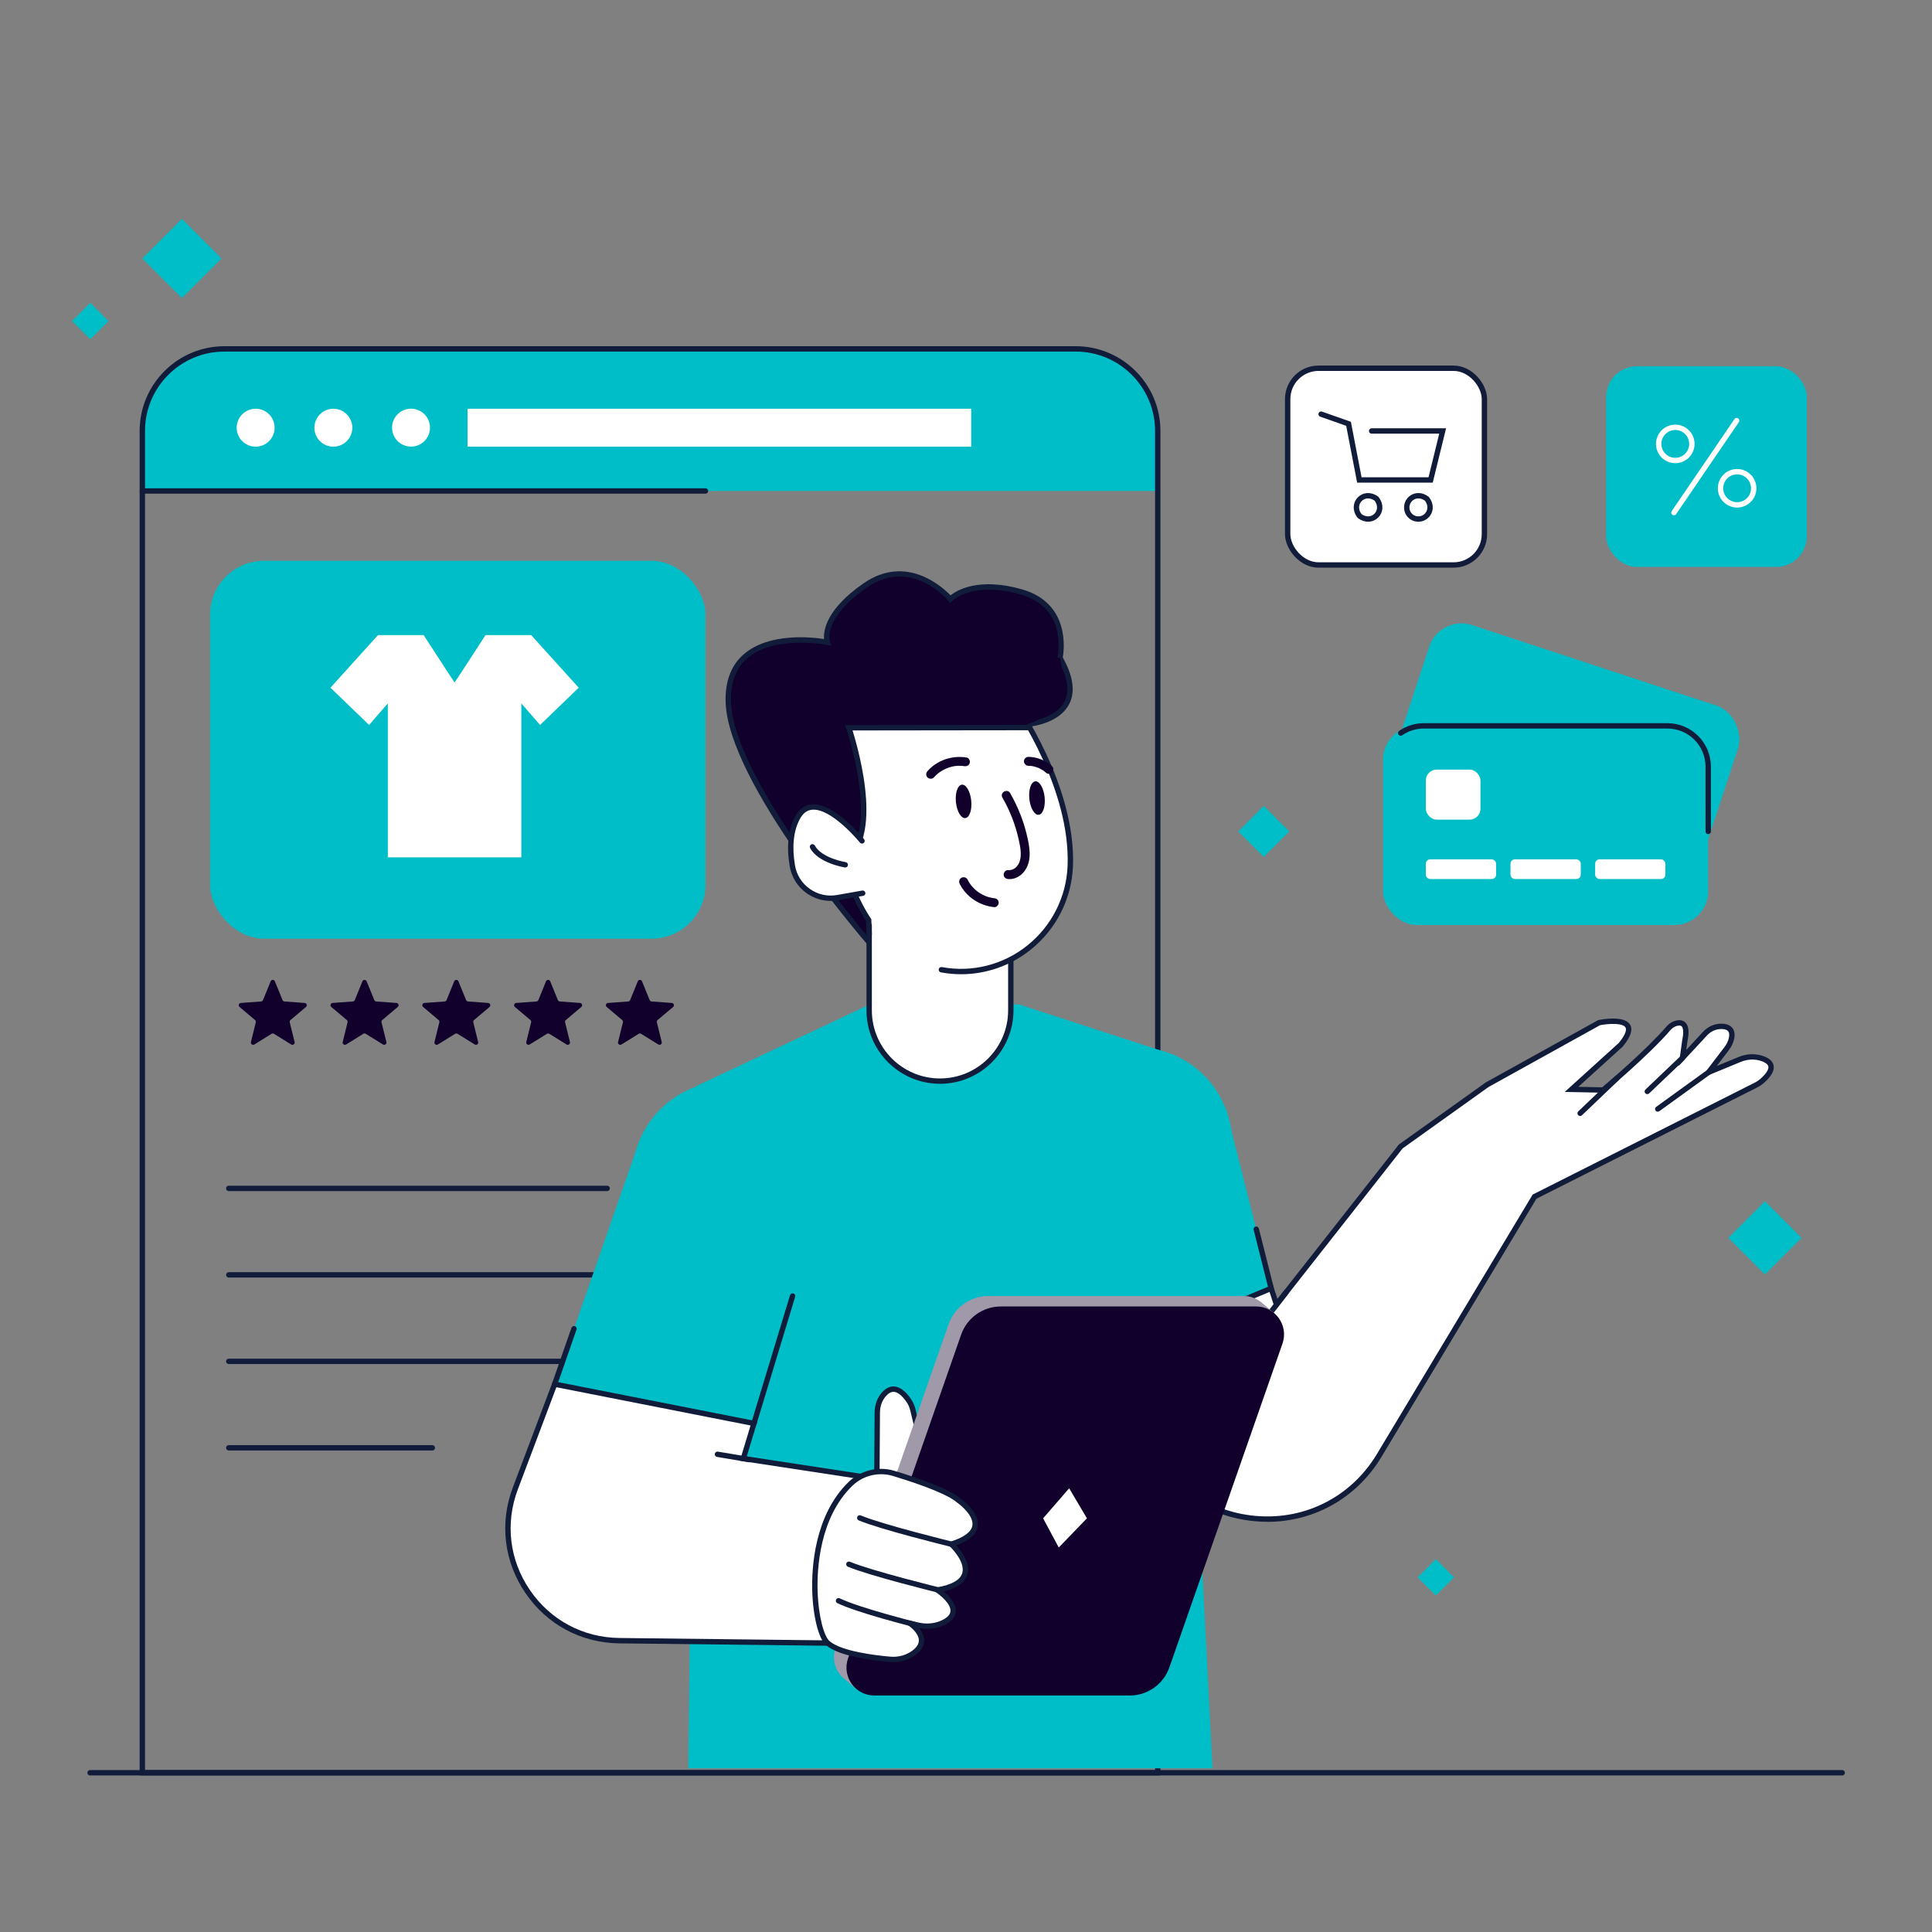 <?xml version="1.0" encoding="UTF-8"?>
<svg id="Capa_1" data-name="Capa 1" xmlns="http://www.w3.org/2000/svg" viewBox="0 0 1080 1080">
  <rect x="0" y="0" width="1080" height="1080" fill="#808080" stroke="none"/>
  <defs>
    <style>
      .cls-1 {
        fill: #9f99aa;
      }

      .cls-1, .cls-2, .cls-3, .cls-4, .cls-5 {
        stroke-width: 0px;
      }

      .cls-6, .cls-7, .cls-8, .cls-9 {
        stroke-linecap: round;
        stroke-miterlimit: 10;
        stroke-width: 3px;
      }

      .cls-6, .cls-2 {
        fill: #111c3a;
      }

      .cls-6, .cls-9 {
        stroke: #fff;
      }

      .cls-7, .cls-3 {
        fill: #fff;
      }

      .cls-7, .cls-8 {
        stroke: #111c3a;
      }

      .cls-4 {
        fill: #00bec7;
      }

      .cls-8, .cls-9 {
        fill: none;
      }

      .cls-5 {
        fill: #10002b;
      }
    </style>
  </defs>
  <rect class="cls-4" x="795.45" y="874.56" width="14.39" height="14.39" transform="translate(746.71 2072.81) rotate(-135)"/>
  <rect class="cls-4" x="43.28" y="172.27" width="14.39" height="14.39" transform="translate(-40.74 342.06) rotate(-135)"/>
  <rect class="cls-4" x="696.33" y="454.68" width="20.18" height="20.18" transform="translate(877.3 1292.93) rotate(-135)"/>
  <rect class="cls-4" x="86.04" y="128.84" width="31.3" height="31.3" transform="translate(71.42 318.55) rotate(-135)"/>
  <rect class="cls-4" x="972.14" y="677.49" width="28.95" height="28.95" transform="translate(1194.96 1878.9) rotate(-135)"/>
  <path class="cls-4" d="M601.71,195.03H125.04c-25.12,0-45.49,20.37-45.49,45.49v33.95h567.64v-33.95c0-25.12-20.37-45.49-45.49-45.49Z"/>
  <path class="cls-8" d="M125.45,195.03h475.85c25.33,0,45.89,20.56,45.89,45.89v750.06H79.56V240.93c0-25.33,20.56-45.89,45.89-45.89Z"/>
  <line class="cls-8" x1="79.56" y1="274.47" x2="394.36" y2="274.47"/>
  <circle class="cls-3" cx="142.92" cy="239.08" r="10.6" transform="translate(-110.55 354.6) rotate(-83.63)"/>
  <circle class="cls-3" cx="186.35" cy="239.08" r="10.6" transform="translate(-79.5 384.73) rotate(-80.78)"/>
  <circle class="cls-3" cx="229.79" cy="239.08" r="10.6" transform="translate(-19.03 458.29) rotate(-87.52)"/>
  <rect class="cls-3" x="261.38" y="228.49" width="281.53" height="21.2"/>
  <rect class="cls-4" x="117.44" y="313.5" width="276.92" height="211.23" rx="30.1" ry="30.1"/>
  <line class="cls-8" x1="127.89" y1="664.32" x2="339.4" y2="664.32"/>
  <line class="cls-8" x1="127.89" y1="712.66" x2="339.4" y2="712.66"/>
  <line class="cls-8" x1="127.89" y1="761" x2="339.4" y2="761"/>
  <line class="cls-8" x1="127.89" y1="809.34" x2="241.67" y2="809.34"/>
  <path class="cls-5" d="M153.65,548.55l4.28,10.49c.18.45.6.75,1.08.79l11.3.83c1.14.08,1.6,1.5.73,2.24l-8.66,7.31c-.37.31-.53.81-.41,1.27l2.71,11.01c.27,1.11-.94,1.98-1.9,1.38l-9.63-5.97c-.41-.25-.93-.25-1.34,0l-9.63,5.97c-.97.6-2.18-.28-1.9-1.38l2.71-11.01c.12-.47-.05-.96-.41-1.27l-8.66-7.31c-.87-.73-.41-2.16.73-2.24l11.3-.83c.48-.04.9-.34,1.08-.79l4.28-10.49c.43-1.05,1.92-1.05,2.35,0Z"/>
  <path class="cls-5" d="M204.95,548.55l4.28,10.49c.18.45.6.75,1.08.79l11.3.83c1.14.08,1.6,1.5.73,2.24l-8.66,7.31c-.37.31-.53.81-.41,1.27l2.71,11.01c.27,1.11-.94,1.98-1.9,1.38l-9.63-5.97c-.41-.25-.93-.25-1.34,0l-9.63,5.97c-.97.6-2.18-.28-1.9-1.38l2.71-11.01c.12-.47-.05-.96-.41-1.27l-8.66-7.31c-.87-.73-.41-2.16.73-2.24l11.3-.83c.48-.04.9-.34,1.08-.79l4.28-10.49c.43-1.05,1.92-1.05,2.35,0Z"/>
  <path class="cls-5" d="M256.26,548.55l4.28,10.49c.18.45.6.75,1.08.79l11.3.83c1.14.08,1.6,1.5.73,2.24l-8.66,7.31c-.37.31-.53.81-.41,1.27l2.71,11.01c.27,1.11-.94,1.98-1.9,1.38l-9.63-5.97c-.41-.25-.93-.25-1.34,0l-9.63,5.97c-.97.6-2.18-.28-1.9-1.38l2.71-11.01c.12-.47-.05-.96-.41-1.27l-8.66-7.31c-.87-.73-.41-2.16.73-2.24l11.3-.83c.48-.04.9-.34,1.08-.79l4.28-10.49c.43-1.05,1.92-1.05,2.35,0Z"/>
  <path class="cls-5" d="M307.57,548.55l4.28,10.49c.18.45.6.75,1.08.79l11.3.83c1.14.08,1.6,1.5.73,2.24l-8.66,7.31c-.37.31-.53.81-.41,1.27l2.71,11.01c.27,1.11-.94,1.98-1.9,1.38l-9.63-5.97c-.41-.25-.93-.25-1.34,0l-9.63,5.97c-.97.6-2.18-.28-1.9-1.38l2.71-11.01c.12-.47-.05-.96-.41-1.27l-8.66-7.31c-.87-.73-.41-2.16.73-2.24l11.3-.83c.48-.04.9-.34,1.08-.79l4.28-10.49c.43-1.05,1.92-1.05,2.35,0Z"/>
  <path class="cls-5" d="M358.88,548.55l4.28,10.49c.18.45.6.75,1.08.79l11.3.83c1.14.08,1.6,1.5.73,2.24l-8.66,7.31c-.37.31-.53.81-.41,1.27l2.71,11.01c.27,1.11-.94,1.98-1.9,1.38l-9.63-5.97c-.41-.25-.93-.25-1.34,0l-9.63,5.97c-.97.6-2.18-.28-1.9-1.38l2.71-11.01c.12-.47-.05-.96-.41-1.27l-8.66-7.31c-.87-.73-.41-2.16.73-2.24l11.3-.83c.48-.04.9-.34,1.08-.79l4.28-10.49c.43-1.05,1.92-1.05,2.35,0Z"/>
  <polygon class="cls-3" points="323.5 384.43 296.92 355.02 291.43 355.02 271.83 355.02 271.41 355.02 257.76 376.04 254.11 381.49 250.47 376.04 236.82 355.02 236.4 355.02 216.8 355.02 211.31 355.02 184.73 384.43 206.33 405.26 216.8 393.2 216.8 479.25 216.99 479.25 291.24 479.25 291.43 479.25 291.43 393.2 301.9 405.26 323.5 384.43"/>
  <line class="cls-8" x1="50.35" y1="990.99" x2="1029.8" y2="990.99"/>
  <g>
    <rect class="cls-4" x="782.85" y="369.18" width="181.76" height="111.35" rx="18.95" ry="18.95" transform="translate(176.69 -251.94) rotate(18.22)"/>
    <rect class="cls-4" x="773.13" y="405.76" width="181.76" height="111.35" rx="18.95" ry="18.95"/>
    <path class="cls-8" d="M783.01,409.78c3.68-2.54,8.13-4.02,12.94-4.02h136.13c12.6,0,22.82,10.21,22.82,22.82v36.19"/>
    <rect class="cls-3" x="797.05" y="430.21" width="30.54" height="27.97" rx="6.06" ry="6.06"/>
    <rect class="cls-3" x="797.05" y="480.39" width="39.28" height="10.99" rx="2.42" ry="2.42"/>
    <rect class="cls-3" x="844.37" y="480.39" width="39.28" height="10.99" rx="2.42" ry="2.42"/>
    <rect class="cls-3" x="891.69" y="480.39" width="39.28" height="10.99" rx="2.42" ry="2.42"/>
  </g>
  <g>
    <path class="cls-5" d="M574.54,404.8s37.48-2.8,18.02-37.02c0,0,6.58-28.85-21.7-36.91-28.28-8.05-39.6,4.03-39.6,4.03,0,0-21.45-25.72-47.64-7.61-26.19,18.12-21.11,31.76-21.11,31.76,0,0-56.93-11.41-55.38,33.55,1.55,44.96,78.72,134.21,78.72,134.21l88.67-122.02Z"/>
    <path class="cls-2" d="M485.97,529.23l-1.24-1.43c-3.17-3.66-77.53-90.17-79.09-135.14-.41-11.81,3.09-20.95,10.39-27.15,13.96-11.85,37.39-9.4,44.62-8.29-.4-4.87,1.28-16.74,22.11-31.16,23.7-16.4,43.87,1.85,48.59,6.74,3.67-2.91,15.86-10.22,39.9-3.37,27.02,7.69,23.61,33.82,22.86,38.09,5.93,10.63,7.1,19.46,3.47,26.28-5.3,9.94-18.94,12.06-22.25,12.43l-89.39,123ZM447.59,359.29c-9.46,0-21.49,1.61-29.62,8.52-6.57,5.58-9.71,13.9-9.33,24.75,1.41,40.83,67.25,120.16,77.13,131.84l87.96-121.04.69-.05c.15-.01,15.4-1.28,20.54-10.93,3.16-5.95,1.92-13.97-3.7-23.86l-.29-.5.13-.57c.25-1.12,5.9-27.57-20.65-35.13-26.92-7.67-37.99,3.5-38.1,3.61l-1.16,1.21-1.08-1.28c-.84-1.01-20.9-24.44-45.63-7.33-24.71,17.1-20.6,29.89-20.55,30.02l.87,2.48-2.57-.5c-.13-.03-6.42-1.24-14.63-1.24Z"/>
    <polygon class="cls-4" points="657.39 590.06 569.52 561.42 486.31 561.42 388.97 607.25 384.75 988.49 677.78 988.49 657.39 590.06"/>
    <circle class="cls-4" cx="407.14" cy="658.1" r="53.74"/>
    <circle class="cls-4" cx="635.07" cy="639.12" r="53.74" transform="translate(-250.7 474.15) rotate(-34.63)"/>
    <polygon class="cls-4" points="355.36 643.67 310.05 773.76 421.46 795.71 459.44 670.52 355.36 643.67"/>
    <path class="cls-3" d="M421.46,795.71l-5.94,19.63,74.65,11.37-27.48,91.78-116.48-1.34c-43.67-.5-73.55-44.25-58.14-85.11l21.98-58.27,111.41,21.95Z"/>
    <path class="cls-2" d="M463.81,920l-117.61-1.35c-21.31-.25-40.43-10.48-52.45-28.08s-14.6-39.13-7.08-59.07l22.43-59.45,114.28,22.51-5.92,19.56,74.64,11.37-28.29,94.51ZM311.01,775.48l-21.53,57.08c-7.17,19.01-4.71,39.54,6.75,56.31,11.46,16.78,29.69,26.54,50.01,26.77l115.35,1.33,26.66-89.04-74.65-11.38,5.96-19.7-108.54-21.38Z"/>
    <path class="cls-2" d="M418.97,817.44c-.08,0-.17,0-.25-.02l-17.91-2.99c-.82-.14-1.37-.91-1.23-1.73.14-.82.9-1.37,1.73-1.23l17.91,2.99c.82.14,1.37.91,1.23,1.73-.12.73-.76,1.25-1.48,1.25Z"/>
    <polygon class="cls-4" points="685.39 620.26 710.6 720.19 625.37 755.71 584.56 657.52 685.39 620.26"/>
    <path class="cls-3" d="M710.6,720.19l2.96,9.07,69.47-88.38,48.26-34.49,62.6-34.71s26.85-5.53,12.15,12.34l-27.52,24.94,17.65.36s23.9-19.87,36.55-34.51c1.25-1.45,2.92-2.51,4.79-2.89,2.95-.6,6.35.5,4.29,10.18l-1.28,9.31,12.66-13.64c2.47-2.66,5.97-4.21,9.6-4.02,3.29.16,6.3,1.63,5.12,6.89-.45,2-1.39,3.87-2.64,5.5l-10.14,13.27,17.42-7.2c4.03-1.67,8.56-1.91,12.67-.46,4.58,1.61,8,5,.28,12.08-1.23,1.13-2.61,2.07-4.1,2.82l-123.57,62.27-86.81,144.64c-32.74,54.56-114.67,44.41-133.11-16.49l-12.53-41.36,85.22-35.53Z"/>
    <path class="cls-2" d="M708.49,850.69c-3.16,0-6.36-.2-9.58-.59-29.81-3.69-53.74-23.84-62.45-52.59l-12.92-42.66,87.97-36.67,2.59,7.95,67.87-86.34,48.58-34.71,62.8-34.82.22-.05c1.46-.3,14.41-2.79,17.63,2.55,1.71,2.84.4,6.84-4.02,12.21l-.15.16-24.72,22.41,13.31.27c3.27-2.75,24.45-20.67,35.95-33.98,1.51-1.75,3.51-2.95,5.62-3.38,2.64-.54,4.18.35,5.01,1.19,1.84,1.86,2.19,5.36,1.05,10.72l-.63,4.55,9.43-10.16c2.84-3.06,6.78-4.7,10.78-4.5,2.6.13,4.5.96,5.65,2.47,1.16,1.53,1.45,3.63.86,6.25-.48,2.14-1.46,4.18-2.91,6.08l-6.76,8.85,12.28-5.07c4.49-1.85,9.37-2.02,13.74-.48,3.35,1.18,5.28,2.94,5.75,5.22.56,2.74-1.06,5.81-4.95,9.38-1.32,1.21-2.81,2.24-4.44,3.06l-123.18,62.08-86.59,144.27c-13.79,22.98-37.66,36.36-63.81,36.36ZM627.2,756.58l12.13,40.06c8.36,27.6,31.33,46.94,59.94,50.48,28.61,3.55,55.61-9.61,70.45-34.33l87.04-145.01,123.96-62.47c1.38-.69,2.64-1.56,3.76-2.59,2.92-2.68,4.36-5.01,4.04-6.56-.3-1.47-2.24-2.44-3.81-2.99-3.67-1.3-7.79-1.14-11.6.43l-22.56,9.32,13.51-17.69c1.18-1.55,1.98-3.21,2.36-4.92.39-1.72.28-2.99-.32-3.78-.59-.77-1.73-1.21-3.41-1.29-3.11-.15-6.19,1.14-8.43,3.55l-15.89,17.12,1.95-14.13c1.23-5.79.24-7.55-.24-8.03-.45-.46-1.22-.58-2.28-.36-1.47.3-2.88,1.16-3.96,2.4-12.58,14.56-36.48,34.49-36.72,34.69l-.43.36-21.98-.45,30.23-27.4c4.47-5.46,4.24-7.78,3.7-8.67-1.51-2.5-9.15-2.22-14.24-1.21l-62.32,34.55-48.01,34.31-71.08,90.42-3.32-10.19-82.47,34.38Z"/>
    <path class="cls-2" d="M926.71,621.44c-.46,0-.92-.22-1.22-.62-.49-.67-.33-1.61.34-2.09l28.41-20.54c.67-.48,1.61-.33,2.09.34.49.67.33,1.61-.34,2.09l-28.41,20.54c-.27.19-.57.28-.88.28Z"/>
    <path class="cls-2" d="M920.85,611.64c-.4,0-.79-.16-1.09-.46-.57-.6-.55-1.55.05-2.12l19.66-18.74c.6-.57,1.55-.55,2.12.05.57.6.55,1.55-.05,2.12l-19.66,18.74c-.29.28-.66.41-1.04.41Z"/>
    <path class="cls-2" d="M704.14,743.04c-.32,0-.64-.1-.92-.31-.66-.51-.78-1.45-.27-2.1l15.07-19.48c.51-.65,1.45-.77,2.1-.27.66.51.78,1.45.27,2.1l-15.07,19.48c-.3.38-.74.58-1.19.58Z"/>
    <path class="cls-3" d="M525.46,505.35h0c21.85,0,39.59,17.74,39.59,39.59v59.42h-79.18v-59.42c0-21.85,17.74-39.59,39.59-39.59Z" transform="translate(1050.91 1109.7) rotate(-180)"/>
    <path class="cls-2" d="M525.46,605.85c-22.66,0-41.09-18.43-41.09-41.09v-60.92h82.18v60.92c0,22.66-18.43,41.09-41.09,41.09ZM487.37,506.85v57.92c0,21,17.09,38.09,38.09,38.09s38.09-17.09,38.09-38.09v-57.92h-76.18Z"/>
    <path class="cls-2" d="M883.29,623.85c-.4,0-.79-.16-1.08-.46-.57-.6-.55-1.55.05-2.12l20.49-19.56c.6-.57,1.55-.55,2.12.05.57.6.55,1.55-.05,2.12l-20.49,19.56c-.29.28-.66.42-1.04.42Z"/>
    <path class="cls-3" d="M490.17,826.35l.24-36.82c.02-3.67,1.24-7.27,3.65-10.04,3.03-3.49,7.84-5.51,13.99,3.48,1.06,1.54,1.79,3.28,2.23,5.1l10.07,41.68-30.19-3.4Z"/>
    <path class="cls-2" d="M522.32,831.48l-33.66-3.79.25-38.17c.03-4.15,1.45-8.07,4.02-11.02,2.12-2.44,4.46-3.61,6.93-3.46,3.17.18,6.34,2.56,9.43,7.07,1.13,1.65,1.95,3.53,2.45,5.59l10.58,43.77ZM491.68,825.01l26.72,3.01-9.57-39.6c-.41-1.71-1.09-3.26-2.01-4.6-2.5-3.65-4.97-5.65-7.13-5.77-1.49-.08-3.02.73-4.5,2.43-2.09,2.41-3.26,5.63-3.28,9.07l-.23,35.47Z"/>
    <path class="cls-1" d="M467.05,921.21l63.22-180.97c3.3-9.44,12.2-15.76,22.2-15.76h142.69c3.57,0,6.78,1.18,9.36,3.11l.02-.05,8.03,6.74-2.26,2.02c.71,2.82.65,5.9-.41,8.93l-63.22,180.97c-3.3,9.44-12.2,15.76-22.2,15.76h-140.76s-4.44,2.62-4.44,2.62l-6.87-5.74c-.41-.31-.81-.64-1.19-.99l-.05-.04h0c-4.32-4.02-6.3-10.39-4.13-16.6Z"/>
    <path class="cls-5" d="M488.8,947.81h142.69c10,0,18.9-6.32,22.2-15.76l63.22-180.97c3.54-10.15-3.99-20.76-14.74-20.76h-142.69c-10,0-18.9,6.32-22.2,15.76l-63.22,180.97c-3.54,10.15,3.99,20.76,14.74,20.76Z"/>
    <path class="cls-3" d="M535.78,838.66s23.49,15.99-3.95,24.55c0,0,22.07,20.43-7.83,25.63,0,0,16.76,10.86,4.1,17.78-4.35,2.38-9.45,2.97-14.31,1.98l-4.91-1s12.8,8.53,1.82,16.48c-3.79,2.74-8.5,3.9-13.16,3.5-9.36-.81-27.98-3.12-34.84-9.09-8.22-7.15-14.96-62.08,12.67-88.94,6.42-6.24,15.74-8.49,24.3-5.89,12.06,3.67,30.28,9.81,36.12,15Z"/>
    <path class="cls-2" d="M499.33,929.15c-.64,0-1.29-.03-1.93-.08-10.29-.89-28.62-3.29-35.69-9.45-4.12-3.59-7.28-16.15-7.67-30.54-.33-11.97.99-41.84,20.28-60.6,6.81-6.62,16.69-9.02,25.78-6.25,13.44,4.09,30.66,10.05,36.6,15.25,1.09.76,11,7.9,9.84,15.7-.66,4.44-4.69,8.03-11.98,10.69,2.86,3.16,8.08,10.04,6.21,16.37-1.31,4.42-5.74,7.57-13.2,9.4,2.89,2.39,6.92,6.54,6.75,10.98-.11,2.92-1.96,5.38-5.5,7.32-4.42,2.42-9.74,3.19-15.01,2.2,1.47,1.79,2.78,4.12,2.83,6.72.06,3.12-1.64,5.96-5.07,8.44-3.48,2.52-7.77,3.86-12.24,3.86ZM492.5,824.09c-5.93,0-11.72,2.28-16.09,6.53-18.44,17.93-19.69,46.79-19.37,58.37.41,15.02,3.73,25.83,6.64,28.36,6.68,5.81,25.99,8.04,33.98,8.73,4.43.38,8.76-.76,12.15-3.22,2.58-1.87,3.87-3.86,3.83-5.94-.08-4.32-5.54-8.03-5.6-8.07l-6.29-4.22,12.34,2.5c4.68.95,9.4.3,13.29-1.83,2.55-1.39,3.88-3.01,3.94-4.8.16-4.09-5.83-8.9-8.14-10.41l-3.2-2.08,3.76-.66c8.25-1.44,13.02-4.12,14.16-7.97,1.95-6.59-7-15-7.09-15.08l-1.9-1.76,2.47-.77c7.44-2.32,11.66-5.45,12.19-9.04.77-5.18-5.98-11.02-8.64-12.84l-.15-.12c-4.27-3.79-16.89-9-35.56-14.68-2.21-.67-4.48-1-6.73-1Z"/>
    <path class="cls-2" d="M531.83,864.71c-.12,0-.24-.01-.36-.04-1.58-.39-38.87-9.54-51.45-14.76-.76-.32-1.13-1.2-.81-1.96.32-.77,1.19-1.13,1.96-.81,12.37,5.14,50.63,14.53,51.01,14.62.8.2,1.3,1.01,1.1,1.81-.17.68-.78,1.14-1.46,1.14Z"/>
    <path class="cls-2" d="M525.75,890.6c-.12,0-.24-.01-.36-.04-1.58-.39-38.87-9.54-51.45-14.76-.76-.32-1.13-1.2-.81-1.96s1.19-1.13,1.96-.81c12.37,5.14,50.63,14.53,51.01,14.62.8.2,1.3,1.01,1.1,1.81-.17.68-.78,1.14-1.46,1.14Z"/>
    <path class="cls-2" d="M511.6,909.65c-.12,0-.24-.01-.36-.04-1.29-.32-31.6-7.9-43.16-13.44-.75-.36-1.06-1.25-.7-2s1.25-1.06,2-.7c11.28,5.41,42.27,13.16,42.58,13.23.8.2,1.29,1.01,1.09,1.82-.17.68-.78,1.14-1.45,1.14Z"/>
    <polygon class="cls-3" points="583.11 848.75 591.85 865.07 607.6 848.75 597.67 831.96 583.11 848.75"/>
    <path class="cls-3" d="M566.84,392.61s33.18,46.18,31.46,91.4c-1.41,37.14-35.53,64.89-72.07,58.06-19.19-3.58-39.61-16.29-51.55-50.15,0,0-42.53-60.39-8.51-102.45,34.01-42.05,100.67,3.13,100.67,3.13Z"/>
    <path class="cls-2" d="M537.25,544.6c-3.76,0-7.54-.34-11.3-1.05-.81-.15-1.35-.94-1.2-1.75.15-.82.94-1.35,1.75-1.2,16.83,3.14,34.22-1.24,47.72-12.02,13.68-10.93,21.91-27.19,22.57-44.62,1.62-42.61-28.57-86.75-31.02-90.25-2.04-1.34-17.82-11.48-37-17.01-27.09-7.8-47.76-3.19-61.44,13.72-32.92,40.7,8.16,100.04,8.58,100.64l.12.17.07.2c2.94,8.34,6.55,15.77,10.74,22.07l.24.35.29,8.45c.03.83-.62,1.52-1.45,1.55-.84.04-1.52-.62-1.55-1.45l-.26-7.6c-4.19-6.38-7.81-13.84-10.77-22.19-1.21-1.76-11.09-16.52-17.1-35.69-8.51-27.13-5.48-50.78,8.76-68.38,14.32-17.7,36.68-22.78,64.67-14.7,20.9,6.04,37.84,17.42,38.01,17.54l.22.15.16.22c.33.47,33.46,47.12,31.74,92.33-.7,18.3-9.33,35.38-23.7,46.85-11.17,8.92-24.88,13.67-38.85,13.67Z"/>
    <path class="cls-5" d="M592.56,367.78s10.07,41.6-36.91,38.92l-81.13.12s22.04,65.52-5.79,75.31c0,0-39.24-11.01-39.24-51.95s51.1-73.81,51.1-73.81l111.96,11.41Z"/>
    <path class="cls-2" d="M468.73,483.64c-.62,0-1.2-.39-1.42-1-.27-.78.14-1.64.92-1.91,26.12-9.19,5.08-72.77,4.86-73.41l-.66-1.98,103.09-.13h0c.83,0,1.5.67,1.5,1.5s-.67,1.5-1.5,1.5l-98.95.12c3.55,11.34,19.08,65.93-7.35,75.23-.17.06-.33.08-.5.08Z"/>
    <path class="cls-3" d="M481.88,470.06s-25.86-31.93-36.07-12.95c-4.37,8.12-4.34,18.07-2.89,26.79,1.99,11.94,13.34,19.97,25.26,17.86l14.09-2.49-.39-29.22Z"/>
    <path class="cls-2" d="M464.34,503.61c-4.76,0-9.4-1.46-13.38-4.27-5.11-3.61-8.49-9-9.52-15.18-1.87-11.19-.84-20.52,3.04-27.75,2.22-4.12,5.31-6.4,9.2-6.76,12.49-1.18,28.68,18.63,29.36,19.48.52.64.42,1.59-.22,2.11-.65.52-1.59.42-2.11-.22-.16-.2-15.85-19.4-26.75-18.38-2.86.27-5.1,1.97-6.84,5.2-3.57,6.63-4.48,15.32-2.73,25.84.9,5.38,3.84,10.08,8.3,13.22,4.45,3.15,9.85,4.36,15.22,3.41l14.09-2.49c.81-.14,1.59.4,1.74,1.22.14.82-.4,1.59-1.22,1.74l-14.09,2.49c-1.37.24-2.74.36-4.1.36Z"/>
    <path class="cls-2" d="M472.52,484.93c-.08,0-.16,0-.24-.02-.61-.1-14.88-2.45-19.43-10.83-.4-.73-.12-1.64.6-2.03.72-.39,1.64-.12,2.03.6,3.85,7.1,17.13,9.28,17.26,9.3.82.13,1.38.9,1.25,1.72-.12.74-.75,1.26-1.48,1.26Z"/>
    <path class="cls-2" d="M421.46,797.21c-.14,0-.29-.02-.44-.06-.79-.24-1.24-1.08-1-1.87l21.61-71.23c.24-.79,1.08-1.24,1.87-1,.79.24,1.24,1.08,1,1.87l-21.61,71.23c-.2.65-.79,1.06-1.43,1.06Z"/>
    <path class="cls-2" d="M310.05,775.26c-.16,0-.33-.03-.49-.08-.78-.27-1.2-1.13-.92-1.91l10.8-31c.27-.78,1.13-1.19,1.91-.92.78.27,1.2,1.13.92,1.91l-10.8,31c-.22.62-.8,1.01-1.42,1.01Z"/>
    <path class="cls-2" d="M710.59,721.69c-.67,0-1.28-.45-1.45-1.13l-8.34-33.08c-.2-.8.28-1.62,1.09-1.82.8-.2,1.62.28,1.82,1.09l8.34,33.08c.2.8-.28,1.62-1.09,1.82-.12.03-.25.05-.37.05Z"/>
    <path class="cls-5" d="M575.41,446.56c.53,5.16,2.87,9.15,5.23,8.91,2.36-.24,3.84-4.62,3.32-9.78-.53-5.16-2.87-9.15-5.23-8.91-2.36.24-3.84,4.62-3.32,9.78Z"/>
    <path class="cls-5" d="M534.37,448.42c.53,5.16,2.87,9.15,5.23,8.91,2.36-.24,3.84-4.62,3.32-9.78-.53-5.16-2.87-9.15-5.23-8.91-2.36.24-3.84,4.62-3.32,9.78Z"/>
    <path class="cls-5" d="M560.35,445.86c4.24,7.35,7.32,15.29,9.14,23.58.83,3.8,1.72,7.98.6,11.82-.85,2.92-3.36,5.45-6.55,5.14-1.35-.13-2.5,1.24-2.5,2.5,0,1.46,1.15,2.37,2.5,2.5,3.32.32,6.64-1.38,8.73-3.9,2.38-2.87,3.33-6.43,3.32-10.12-.01-3.84-.87-7.73-1.79-11.45-.9-3.63-2.04-7.2-3.41-10.68-1.62-4.1-3.52-8.08-5.72-11.9-1.61-2.79-5.93-.27-4.32,2.52h0Z"/>
    <path class="cls-5" d="M555.79,502.11s-.67-.07-.43-.04c.27.03-.37-.06-.42-.07-.42-.07-.83-.16-1.25-.25-.83-.19-1.64-.44-2.44-.73-.24-.09-.48-.18-.71-.28.25.1,0,0-.1-.05-.39-.18-.77-.36-1.15-.55-.79-.41-1.56-.87-2.29-1.38-.18-.12-.35-.25-.52-.37-.32-.23-.02,0-.2-.15-.33-.26-.66-.54-.98-.82-.63-.56-1.23-1.16-1.8-1.8-.65-.73-.78-.89-1.32-1.7-.5-.74-.94-1.51-1.35-2.31-.61-1.2-2.31-1.55-3.42-.9-1.23.72-1.51,2.21-.9,3.42,3.7,7.32,11.17,12.17,19.27,12.97,1.35.13,2.5-1.24,2.5-2.5,0-1.46-1.15-2.37-2.5-2.5h0Z"/>
    <path class="cls-5" d="M588.09,428.34c-3.61-3.29-8.31-5.18-13.2-5.25-1.31-.02-2.56,1.16-2.5,2.5s1.1,2.48,2.5,2.5c.5,0,1,.03,1.5.08.12.01.25.03.37.04-.35-.05-.39-.05-.11-.01.25.04.49.08.74.13.98.2,1.94.48,2.88.84.12.05.23.09.35.14-.31-.13-.34-.14-.08-.03.23.11.45.21.68.32.45.23.88.47,1.31.73.4.25.91.51,1.24.84-.46-.46.12.1.23.19.19.16.38.33.56.5.97.88,2.59,1.03,3.54,0,.88-.96,1.03-2.6,0-3.54h0Z"/>
    <path class="cls-5" d="M540.34,423.45c-8.02-1.29-16.43,1.46-21.86,7.6-.89,1.01-1,2.54,0,3.54.91.91,2.64,1.02,3.54,0,4.25-4.8,10.89-7.29,16.99-6.31,1.33.21,2.69-.34,3.08-1.75.33-1.19-.41-2.86-1.75-3.08h0Z"/>
  </g>
  <g>
    <g>
      <rect class="cls-7" x="719.82" y="205.85" width="109.98" height="109.98" rx="17.25" ry="17.25"/>
      <g>
        <polyline class="cls-7" points="766.77 240.92 806.45 240.92 799.73 268.31 759.89 268.31 753.84 236.91 738.52 231.51"/>
        <path class="cls-7" d="M769.53,278.86c5.32,6.98-2.57,14.87-9.55,9.55-5.32-6.98,2.57-14.87,9.55-9.55Z"/>
        <path class="cls-7" d="M797.67,278.86c4.49,5.89-.43,12.43-6.27,11.13-2.4-.53-4.33-2.47-4.86-4.86-1.29-5.84,5.24-10.76,11.13-6.27Z"/>
      </g>
    </g>
    <g>
      <rect class="cls-4" x="897.84" y="204.75" width="112.18" height="112.18" rx="17.25" ry="17.25"/>
      <line class="cls-6" x1="935.75" y1="286.54" x2="970.79" y2="235.13"/>
      <circle class="cls-9" cx="936.49" cy="248.15" r="9.28"/>
      <circle class="cls-9" cx="971.06" cy="272.95" r="9.28"/>
    </g>
  </g>
</svg>